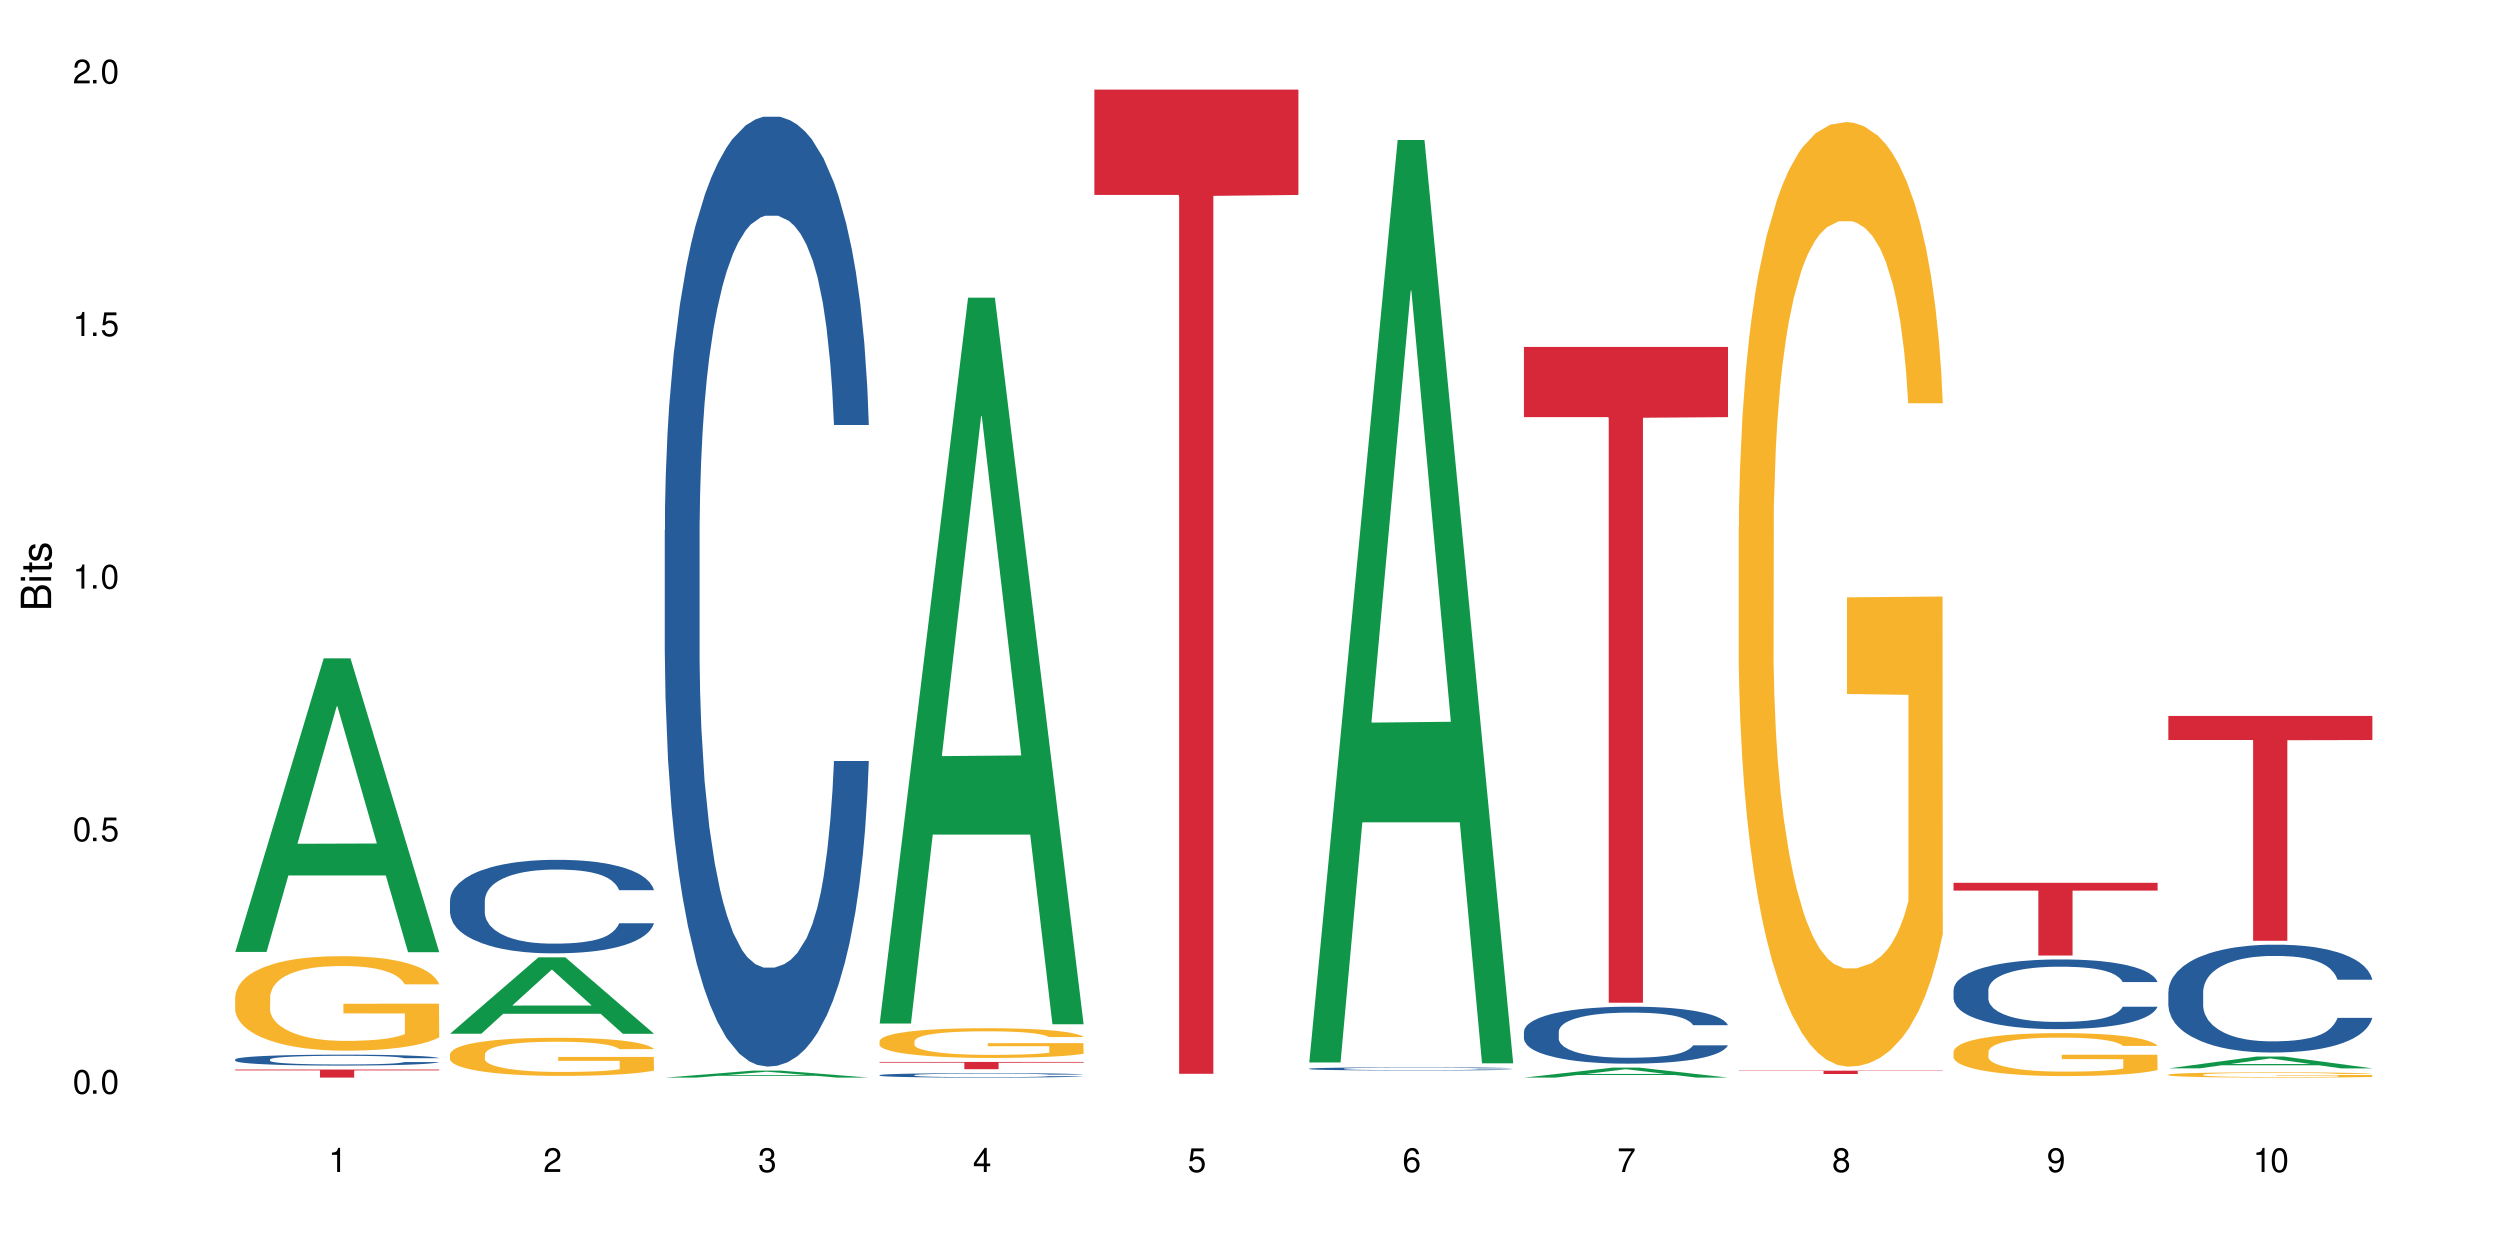 <?xml version="1.0" encoding="UTF-8"?>
<svg xmlns="http://www.w3.org/2000/svg" xmlns:xlink="http://www.w3.org/1999/xlink" width="720" height="360" viewBox="0 0 720 360">
<defs>
<g>
<g id="glyph-0-0">
</g>
<g id="glyph-0-1">
<path d="M 2.641 -6.938 C 2 -6.938 1.422 -6.656 1.078 -6.172 C 0.641 -5.562 0.406 -4.641 0.406 -3.359 C 0.406 -1.016 1.188 0.219 2.641 0.219 C 4.078 0.219 4.859 -1.016 4.859 -3.297 C 4.859 -4.641 4.656 -5.547 4.203 -6.172 C 3.844 -6.656 3.281 -6.938 2.641 -6.938 Z M 2.641 -6.188 C 3.547 -6.188 4 -5.25 4 -3.375 C 4 -1.406 3.562 -0.484 2.625 -0.484 C 1.734 -0.484 1.281 -1.438 1.281 -3.344 C 1.281 -5.25 1.734 -6.188 2.641 -6.188 Z M 2.641 -6.188 "/>
</g>
<g id="glyph-0-2">
<path d="M 1.828 -1 L 0.828 -1 L 0.828 0 L 1.828 0 Z M 1.828 -1 "/>
</g>
<g id="glyph-0-3">
<path d="M 4.562 -6.797 L 1.062 -6.797 L 0.547 -3.094 L 1.328 -3.094 C 1.719 -3.562 2.047 -3.734 2.578 -3.734 C 3.484 -3.734 4.062 -3.109 4.062 -2.094 C 4.062 -1.125 3.484 -0.531 2.578 -0.531 C 1.828 -0.531 1.375 -0.906 1.188 -1.672 L 0.328 -1.672 C 0.453 -1.109 0.547 -0.844 0.75 -0.594 C 1.125 -0.078 1.828 0.219 2.594 0.219 C 3.969 0.219 4.922 -0.781 4.922 -2.219 C 4.922 -3.562 4.031 -4.484 2.719 -4.484 C 2.25 -4.484 1.859 -4.359 1.469 -4.062 L 1.734 -5.969 L 4.562 -5.969 Z M 4.562 -6.797 "/>
</g>
<g id="glyph-0-4">
<path d="M 2.484 -4.938 L 2.484 0 L 3.328 0 L 3.328 -6.938 L 2.766 -6.938 C 2.469 -5.875 2.281 -5.734 0.984 -5.562 L 0.984 -4.938 Z M 2.484 -4.938 "/>
</g>
<g id="glyph-0-5">
<path d="M 4.859 -0.828 L 1.281 -0.828 C 1.359 -1.406 1.672 -1.781 2.5 -2.281 L 3.469 -2.828 C 4.406 -3.344 4.906 -4.062 4.906 -4.906 C 4.906 -5.484 4.672 -6.031 4.266 -6.406 C 3.859 -6.766 3.375 -6.938 2.719 -6.938 C 1.859 -6.938 1.219 -6.625 0.844 -6.031 C 0.609 -5.672 0.5 -5.234 0.484 -4.531 L 1.328 -4.531 C 1.359 -5.016 1.406 -5.281 1.531 -5.516 C 1.75 -5.938 2.188 -6.203 2.703 -6.203 C 3.469 -6.203 4.031 -5.641 4.031 -4.891 C 4.031 -4.344 3.719 -3.859 3.125 -3.516 L 2.234 -3 C 0.812 -2.172 0.406 -1.531 0.328 -0.016 L 4.859 -0.016 Z M 4.859 -0.828 "/>
</g>
<g id="glyph-0-6">
<path d="M 2.125 -3.188 L 2.578 -3.188 C 3.5 -3.188 3.984 -2.766 3.984 -1.922 C 3.984 -1.062 3.469 -0.531 2.594 -0.531 C 1.656 -0.531 1.203 -1 1.156 -2.016 L 0.312 -2.016 C 0.344 -1.453 0.438 -1.094 0.609 -0.781 C 0.953 -0.109 1.625 0.219 2.547 0.219 C 3.953 0.219 4.859 -0.625 4.859 -1.938 C 4.859 -2.828 4.516 -3.297 3.703 -3.594 C 4.344 -3.844 4.656 -4.328 4.656 -5.031 C 4.656 -6.219 3.875 -6.938 2.578 -6.938 C 1.203 -6.938 0.484 -6.172 0.453 -4.703 L 1.297 -4.703 C 1.312 -5.125 1.344 -5.359 1.453 -5.578 C 1.641 -5.969 2.062 -6.203 2.594 -6.203 C 3.344 -6.203 3.797 -5.75 3.797 -5 C 3.797 -4.516 3.609 -4.219 3.25 -4.047 C 3.016 -3.953 2.703 -3.922 2.125 -3.906 Z M 2.125 -3.188 "/>
</g>
<g id="glyph-0-7">
<path d="M 3.141 -1.672 L 3.141 0 L 3.984 0 L 3.984 -1.672 L 4.984 -1.672 L 4.984 -2.438 L 3.984 -2.438 L 3.984 -6.938 L 3.359 -6.938 L 0.266 -2.578 L 0.266 -1.672 Z M 3.141 -2.438 L 1 -2.438 L 3.141 -5.5 Z M 3.141 -2.438 "/>
</g>
<g id="glyph-0-8">
<path d="M 4.781 -5.125 C 4.609 -6.266 3.891 -6.938 2.844 -6.938 C 2.094 -6.938 1.422 -6.578 1.031 -5.953 C 0.594 -5.266 0.406 -4.422 0.406 -3.172 C 0.406 -2 0.578 -1.25 0.984 -0.641 C 1.359 -0.078 1.953 0.219 2.703 0.219 C 3.984 0.219 4.922 -0.75 4.922 -2.094 C 4.922 -3.375 4.062 -4.281 2.844 -4.281 C 2.172 -4.281 1.641 -4.031 1.281 -3.516 C 1.281 -5.234 1.828 -6.188 2.797 -6.188 C 3.391 -6.188 3.797 -5.797 3.938 -5.125 Z M 2.734 -3.531 C 3.547 -3.531 4.062 -2.953 4.062 -2.031 C 4.062 -1.156 3.484 -0.531 2.703 -0.531 C 1.922 -0.531 1.328 -1.188 1.328 -2.078 C 1.328 -2.938 1.906 -3.531 2.734 -3.531 Z M 2.734 -3.531 "/>
</g>
<g id="glyph-0-9">
<path d="M 4.984 -6.797 L 0.438 -6.797 L 0.438 -5.969 L 4.109 -5.969 C 2.5 -3.656 1.828 -2.234 1.328 0 L 2.219 0 C 2.594 -2.172 3.453 -4.047 4.984 -6.094 Z M 4.984 -6.797 "/>
</g>
<g id="glyph-0-10">
<path d="M 3.75 -3.656 C 4.469 -4.094 4.688 -4.438 4.688 -5.078 C 4.688 -6.172 3.844 -6.938 2.641 -6.938 C 1.438 -6.938 0.594 -6.172 0.594 -5.094 C 0.594 -4.438 0.812 -4.094 1.516 -3.656 C 0.734 -3.266 0.359 -2.703 0.359 -1.922 C 0.359 -0.656 1.281 0.219 2.641 0.219 C 3.984 0.219 4.922 -0.656 4.922 -1.922 C 4.922 -2.703 4.531 -3.266 3.75 -3.656 Z M 2.641 -6.188 C 3.359 -6.188 3.812 -5.75 3.812 -5.062 C 3.812 -4.406 3.344 -3.984 2.641 -3.984 C 1.922 -3.984 1.453 -4.406 1.453 -5.078 C 1.453 -5.75 1.922 -6.188 2.641 -6.188 Z M 2.641 -3.266 C 3.484 -3.266 4.062 -2.719 4.062 -1.906 C 4.062 -1.078 3.484 -0.531 2.625 -0.531 C 1.797 -0.531 1.219 -1.094 1.219 -1.906 C 1.219 -2.719 1.781 -3.266 2.641 -3.266 Z M 2.641 -3.266 "/>
</g>
<g id="glyph-0-11">
<path d="M 0.516 -1.578 C 0.672 -0.453 1.406 0.219 2.438 0.219 C 3.188 0.219 3.859 -0.141 4.266 -0.766 C 4.688 -1.453 4.891 -2.297 4.891 -3.547 C 4.891 -4.719 4.703 -5.453 4.312 -6.078 C 3.938 -6.641 3.344 -6.938 2.594 -6.938 C 1.297 -6.938 0.359 -5.969 0.359 -4.625 C 0.359 -3.344 1.234 -2.453 2.453 -2.453 C 3.094 -2.453 3.578 -2.672 4.016 -3.203 C 4 -1.484 3.469 -0.531 2.5 -0.531 C 1.906 -0.531 1.484 -0.906 1.359 -1.578 Z M 2.578 -6.203 C 3.375 -6.203 3.969 -5.531 3.969 -4.641 C 3.969 -3.797 3.391 -3.188 2.547 -3.188 C 1.734 -3.188 1.234 -3.766 1.234 -4.688 C 1.234 -5.562 1.797 -6.203 2.578 -6.203 Z M 2.578 -6.203 "/>
</g>
<g id="glyph-1-0">
</g>
<g id="glyph-1-1">
<path d="M 0 -0.953 L 0 -4.891 C 0 -5.719 -0.234 -6.344 -0.734 -6.797 C -1.188 -7.234 -1.812 -7.469 -2.5 -7.469 C -3.547 -7.469 -4.188 -7 -4.625 -5.875 C -4.984 -6.688 -5.625 -7.094 -6.531 -7.094 C -7.172 -7.094 -7.734 -6.859 -8.141 -6.391 C -8.562 -5.922 -8.75 -5.344 -8.75 -4.5 L -8.75 -0.953 Z M -4.984 -2.062 L -7.766 -2.062 L -7.766 -4.219 C -7.766 -4.844 -7.688 -5.203 -7.453 -5.5 C -7.219 -5.812 -6.859 -5.969 -6.375 -5.969 C -5.891 -5.969 -5.531 -5.812 -5.297 -5.5 C -5.062 -5.203 -4.984 -4.844 -4.984 -4.219 Z M -0.984 -2.062 L -4 -2.062 L -4 -4.781 C -4 -5.766 -3.438 -6.359 -2.484 -6.359 C -1.547 -6.359 -0.984 -5.766 -0.984 -4.781 Z M -0.984 -2.062 "/>
</g>
<g id="glyph-1-2">
<path d="M -6.281 -1.797 L -6.281 -0.797 L 0 -0.797 L 0 -1.797 Z M -8.75 -1.797 L -8.75 -0.797 L -7.484 -0.797 L -7.484 -1.797 Z M -8.75 -1.797 "/>
</g>
<g id="glyph-1-3">
<path d="M -6.281 -3.047 L -6.281 -2.016 L -8.016 -2.016 L -8.016 -1.016 L -6.281 -1.016 L -6.281 -0.172 L -5.469 -0.172 L -5.469 -1.016 L -0.719 -1.016 C -0.078 -1.016 0.281 -1.453 0.281 -2.234 C 0.281 -2.5 0.25 -2.719 0.188 -3.047 L -0.641 -3.047 C -0.609 -2.906 -0.594 -2.766 -0.594 -2.562 C -0.594 -2.141 -0.719 -2.016 -1.156 -2.016 L -5.469 -2.016 L -5.469 -3.047 Z M -6.281 -3.047 "/>
</g>
<g id="glyph-1-4">
<path d="M -4.531 -5.25 C -5.766 -5.25 -6.469 -4.422 -6.469 -2.969 C -6.469 -1.516 -5.719 -0.562 -4.547 -0.562 C -3.562 -0.562 -3.094 -1.062 -2.734 -2.562 L -2.516 -3.484 C -2.344 -4.188 -2.094 -4.469 -1.641 -4.469 C -1.047 -4.469 -0.641 -3.875 -0.641 -3 C -0.641 -2.453 -0.797 -2 -1.062 -1.75 C -1.25 -1.594 -1.422 -1.531 -1.875 -1.469 L -1.875 -0.406 C -0.422 -0.453 0.281 -1.266 0.281 -2.922 C 0.281 -4.5 -0.5 -5.516 -1.719 -5.516 C -2.656 -5.516 -3.172 -4.984 -3.469 -3.734 L -3.703 -2.766 C -3.891 -1.953 -4.156 -1.609 -4.594 -1.609 C -5.188 -1.609 -5.547 -2.125 -5.547 -2.938 C -5.547 -3.75 -5.203 -4.172 -4.531 -4.203 Z M -4.531 -5.25 "/>
</g>
</g>
</defs>
<rect x="-72" y="-36" width="864" height="432" fill="rgb(100%, 100%, 100%)" fill-opacity="1"/>
<path fill-rule="nonzero" fill="rgb(6.275%, 58.824%, 28.235%)" fill-opacity="1" d="M 67.73 274.152 L 67.793 274.074 L 93.223 189.605 L 100.945 189.605 L 126.5 274.23 L 117.52 274.23 L 111.117 252.141 L 83.051 252.141 L 76.773 274.152 L 67.73 274.152 L 85.75 243.004 L 108.543 242.926 L 97.176 203.434 L 97.051 203.352 L 96.926 203.59 L 85.688 242.926 L 85.75 243.004 Z M 67.73 274.152 "/>
<path fill-rule="nonzero" fill="rgb(14.51%, 36.078%, 60%)" fill-opacity="1" d="M 67.73 305.113 L 67.801 305.109 L 67.801 305.039 L 68.02 304.934 L 68.52 304.793 L 69.02 304.699 L 70.312 304.527 L 72.102 304.363 L 73.965 304.238 L 75.328 304.164 L 76.547 304.105 L 79.34 304 L 81.133 303.945 L 83.066 303.898 L 85.434 303.848 L 87.152 303.82 L 91.023 303.773 L 93.891 303.754 L 96.113 303.746 L 100.914 303.746 L 103.781 303.754 L 105.859 303.77 L 108.152 303.793 L 110.086 303.82 L 113.457 303.883 L 116.465 303.961 L 117.828 304.008 L 119.977 304.098 L 121.625 304.184 L 122.773 304.258 L 124.062 304.363 L 125.207 304.496 L 126.07 304.641 L 126.5 304.766 L 116.465 304.766 L 115.965 304.648 L 115.391 304.562 L 114.316 304.441 L 113.238 304.359 L 111.734 304.277 L 110.375 304.223 L 108.512 304.168 L 106.863 304.133 L 105.141 304.105 L 103.492 304.09 L 100.34 304.07 L 96.684 304.07 L 95.324 304.078 L 92.527 304.102 L 91.023 304.121 L 88.871 304.16 L 87.367 304.199 L 85.578 304.258 L 84.359 304.305 L 82.852 304.379 L 81.777 304.445 L 80.559 304.539 L 79.844 304.613 L 79.199 304.691 L 78.625 304.789 L 78.195 304.887 L 77.906 304.996 L 77.766 305.098 L 77.766 305.543 L 77.906 305.648 L 78.266 305.77 L 79.199 305.945 L 80.559 306.098 L 82.137 306.219 L 83.641 306.305 L 84.5 306.344 L 85.648 306.391 L 87.441 306.445 L 90.02 306.504 L 91.523 306.527 L 93.816 306.551 L 96.184 306.562 L 99.336 306.562 L 102.133 306.551 L 103.996 306.535 L 105.93 306.512 L 108.582 306.465 L 110.23 306.418 L 111.664 306.363 L 112.738 306.309 L 113.457 306.262 L 114.531 306.176 L 115.391 306.074 L 116.035 305.977 L 116.465 305.879 L 126.5 305.879 L 126.07 305.992 L 125.422 306.105 L 124.777 306.188 L 123.777 306.289 L 122.629 306.379 L 120.98 306.48 L 119.617 306.543 L 117.828 306.617 L 116.18 306.672 L 114.387 306.719 L 111.734 306.777 L 110.016 306.805 L 108.152 306.832 L 105.93 306.855 L 103.137 306.875 L 100.125 306.887 L 97.328 306.891 L 94.32 306.883 L 92.098 306.871 L 89.16 306.848 L 85.504 306.797 L 82.852 306.742 L 80.773 306.688 L 78.984 306.629 L 76.977 306.551 L 74.395 306.426 L 72.82 306.328 L 71.746 306.246 L 70.527 306.133 L 69.664 306.031 L 68.664 305.871 L 67.945 305.668 L 67.73 305.508 Z M 67.73 305.113 "/>
<path fill-rule="nonzero" fill="rgb(96.863%, 70.196%, 16.863%)" fill-opacity="1" d="M 67.73 287.035 L 67.801 287.012 L 67.801 286.516 L 68.09 285.395 L 68.805 283.852 L 69.738 282.586 L 70.742 281.59 L 71.387 281.07 L 72.461 280.324 L 73.395 279.777 L 75.758 278.656 L 78.77 277.613 L 80.418 277.164 L 82.281 276.742 L 84.93 276.27 L 86.148 276.094 L 89.875 275.699 L 94.105 275.449 L 98.762 275.375 L 100.914 275.398 L 103.852 275.5 L 107.863 275.773 L 110.16 276.02 L 111.949 276.27 L 113.812 276.594 L 116.105 277.09 L 118.258 277.688 L 119.977 278.285 L 121.695 279.031 L 123.129 279.824 L 124.348 280.695 L 125.422 281.738 L 126.07 282.609 L 126.5 283.48 L 116.535 283.48 L 115.965 282.609 L 115.32 281.938 L 114.242 281.117 L 113.168 280.523 L 112.094 280.051 L 110.086 279.402 L 108.367 279.004 L 106.215 278.656 L 104.137 278.434 L 101.773 278.285 L 100.34 278.234 L 96.543 278.234 L 93.102 278.406 L 91.094 278.605 L 89.66 278.805 L 87.656 279.18 L 86.438 279.477 L 85.719 279.676 L 83.57 280.445 L 82.137 281.145 L 81.348 281.617 L 80.344 282.363 L 79.629 283.031 L 78.84 284.027 L 78.41 284.773 L 77.836 286.465 L 77.766 290.941 L 77.98 291.883 L 78.41 292.902 L 78.984 293.801 L 79.844 294.742 L 80.703 295.465 L 82.207 296.434 L 83.496 297.082 L 84.5 297.504 L 86.438 298.176 L 87.227 298.398 L 89.09 298.848 L 91.023 299.195 L 93.387 299.492 L 95.18 299.641 L 98.047 299.766 L 101.703 299.766 L 106 299.617 L 108.727 299.418 L 110.59 299.219 L 111.809 299.047 L 113.312 298.773 L 114.387 298.523 L 115.391 298.25 L 116.609 297.828 L 116.609 291.883 L 98.906 291.859 L 98.906 289.074 L 126.426 289.051 L 126.5 298.773 L 124.992 299.445 L 123.129 300.09 L 121.34 300.586 L 119.477 301.012 L 116.824 301.484 L 114.672 301.781 L 111.375 302.129 L 108.367 302.352 L 105.215 302.5 L 102.418 302.578 L 99.121 302.602 L 96.184 302.551 L 93.031 302.402 L 90.52 302.203 L 88.227 301.953 L 85.934 301.633 L 83.066 301.109 L 81.203 300.688 L 79.27 300.164 L 77.336 299.543 L 75.613 298.871 L 74.469 298.348 L 73.32 297.754 L 72.102 297.008 L 70.957 296.16 L 70.098 295.391 L 69.309 294.52 L 68.734 293.699 L 68.16 292.582 L 67.875 291.688 L 67.73 290.914 Z M 67.73 287.035 "/>
<path fill-rule="nonzero" fill="rgb(83.922%, 15.686%, 22.353%)" fill-opacity="1" d="M 67.73 308.031 L 126.5 308.031 L 126.5 308.281 L 102.008 308.285 L 102.008 310.355 L 92.152 310.355 L 92.152 308.285 L 92.008 308.281 L 67.73 308.281 Z M 67.73 308.031 "/>
<path fill-rule="nonzero" fill="rgb(6.275%, 58.824%, 28.235%)" fill-opacity="1" d="M 129.594 297.711 L 129.656 297.691 L 155.082 275.711 L 162.805 275.711 L 188.359 297.73 L 179.383 297.73 L 172.977 291.984 L 144.91 291.984 L 138.633 297.711 L 129.594 297.711 L 147.613 289.605 L 170.402 289.586 L 159.039 279.309 L 158.914 279.289 L 158.789 279.352 L 147.547 289.586 L 147.613 289.605 Z M 129.594 297.711 "/>
<path fill-rule="nonzero" fill="rgb(14.51%, 36.078%, 60%)" fill-opacity="1" d="M 129.594 259.359 L 129.664 259.336 L 129.664 258.746 L 129.879 257.812 L 130.379 256.629 L 130.883 255.816 L 132.172 254.367 L 133.965 252.965 L 135.828 251.879 L 137.188 251.242 L 138.406 250.75 L 141.203 249.836 L 142.992 249.371 L 144.93 248.953 L 147.293 248.535 L 149.016 248.289 L 152.883 247.895 L 155.75 247.723 L 157.973 247.648 L 162.773 247.648 L 165.641 247.746 L 167.719 247.867 L 170.012 248.066 L 171.949 248.289 L 175.316 248.828 L 178.324 249.52 L 179.688 249.91 L 181.836 250.676 L 183.484 251.414 L 184.633 252.051 L 185.922 252.965 L 187.07 254.07 L 187.93 255.324 L 188.359 256.383 L 178.324 256.383 L 177.824 255.398 L 177.25 254.637 L 176.176 253.629 L 175.102 252.914 L 173.598 252.199 L 172.234 251.734 L 170.371 251.266 L 168.723 250.969 L 167.004 250.75 L 165.355 250.602 L 162.199 250.453 L 158.547 250.453 L 157.184 250.504 L 154.391 250.699 L 152.883 250.871 L 150.734 251.215 L 149.23 251.535 L 147.438 252.027 L 146.219 252.445 L 144.715 253.086 L 143.641 253.652 L 142.422 254.465 L 141.703 255.078 L 141.059 255.77 L 140.484 256.582 L 140.055 257.441 L 139.77 258.352 L 139.625 259.238 L 139.625 263.051 L 139.77 263.938 L 140.129 264.973 L 141.059 266.473 L 142.422 267.777 L 143.996 268.812 L 145.504 269.547 L 146.363 269.895 L 147.508 270.285 L 149.301 270.777 L 151.879 271.27 L 153.387 271.469 L 155.68 271.664 L 158.043 271.762 L 161.199 271.762 L 163.992 271.664 L 165.855 271.543 L 167.789 271.344 L 170.441 270.926 L 172.09 270.531 L 173.523 270.066 L 174.598 269.598 L 175.316 269.203 L 176.391 268.441 L 177.25 267.605 L 177.895 266.742 L 178.324 265.906 L 188.359 265.906 L 187.93 266.891 L 187.285 267.852 L 186.641 268.566 L 185.637 269.426 L 184.488 270.188 L 182.84 271.051 L 181.48 271.617 L 179.688 272.23 L 178.039 272.699 L 176.246 273.117 L 173.598 273.609 L 171.875 273.855 L 170.012 274.078 L 167.789 274.273 L 164.996 274.445 L 161.984 274.543 L 159.191 274.57 L 156.18 274.52 L 153.957 274.422 L 151.02 274.199 L 147.367 273.758 L 144.715 273.289 L 142.637 272.82 L 140.844 272.328 L 138.836 271.664 L 136.258 270.582 L 134.68 269.746 L 133.605 269.059 L 132.387 268.098 L 131.527 267.234 L 130.523 265.859 L 129.809 264.109 L 129.594 262.758 Z M 129.594 259.359 "/>
<path fill-rule="nonzero" fill="rgb(96.863%, 70.196%, 16.863%)" fill-opacity="1" d="M 129.594 303.582 L 129.664 303.57 L 129.664 303.371 L 129.949 302.918 L 130.668 302.297 L 131.598 301.785 L 132.602 301.383 L 133.246 301.172 L 134.32 300.871 L 135.254 300.648 L 137.617 300.199 L 140.629 299.777 L 142.277 299.598 L 144.141 299.426 L 146.793 299.234 L 148.012 299.164 L 151.738 299.004 L 155.965 298.902 L 160.625 298.875 L 162.773 298.883 L 165.711 298.922 L 169.727 299.035 L 172.02 299.133 L 173.812 299.234 L 175.676 299.367 L 177.969 299.566 L 180.117 299.809 L 181.836 300.047 L 183.559 300.348 L 184.992 300.672 L 186.211 301.02 L 187.285 301.441 L 187.93 301.793 L 188.359 302.145 L 178.398 302.145 L 177.824 301.793 L 177.18 301.523 L 176.105 301.191 L 175.031 300.949 L 173.953 300.762 L 171.949 300.5 L 170.227 300.34 L 168.078 300.199 L 166 300.109 L 163.633 300.047 L 162.199 300.027 L 158.402 300.027 L 154.961 300.098 L 152.957 300.18 L 151.523 300.258 L 149.516 300.41 L 148.297 300.531 L 147.582 300.609 L 145.43 300.922 L 143.996 301.203 L 143.207 301.395 L 142.207 301.695 L 141.488 301.965 L 140.699 302.367 L 140.27 302.668 L 139.695 303.352 L 139.625 305.156 L 139.84 305.539 L 140.27 305.949 L 140.844 306.309 L 141.703 306.691 L 142.562 306.984 L 144.07 307.375 L 145.359 307.637 L 146.363 307.805 L 148.297 308.078 L 149.086 308.168 L 150.949 308.348 L 152.883 308.488 L 155.25 308.609 L 157.039 308.668 L 159.906 308.719 L 163.562 308.719 L 167.863 308.66 L 170.586 308.578 L 172.449 308.5 L 173.668 308.43 L 175.172 308.316 L 176.246 308.219 L 177.25 308.105 L 178.469 307.938 L 178.469 305.539 L 160.766 305.527 L 160.766 304.402 L 188.289 304.395 L 188.359 308.316 L 186.855 308.59 L 184.992 308.852 L 183.199 309.051 L 181.336 309.223 L 178.684 309.41 L 176.535 309.531 L 173.238 309.672 L 170.227 309.762 L 167.074 309.824 L 164.277 309.852 L 160.984 309.863 L 158.043 309.844 L 154.891 309.781 L 152.383 309.703 L 150.09 309.602 L 147.797 309.473 L 144.93 309.262 L 143.066 309.09 L 141.129 308.879 L 139.195 308.629 L 137.477 308.359 L 136.328 308.148 L 135.184 307.906 L 133.965 307.605 L 132.816 307.266 L 131.957 306.953 L 131.168 306.602 L 130.594 306.27 L 130.023 305.82 L 129.734 305.457 L 129.594 305.145 Z M 129.594 303.582 "/>
<path fill-rule="nonzero" fill="rgb(6.275%, 58.824%, 28.235%)" fill-opacity="1" d="M 191.453 310.352 L 191.516 310.352 L 216.945 308.328 L 224.668 308.328 L 250.219 310.355 L 241.242 310.355 L 234.84 309.824 L 206.773 309.824 L 200.492 310.352 L 191.453 310.352 L 209.473 309.605 L 232.266 309.605 L 220.898 308.656 L 220.773 308.656 L 220.648 308.66 L 209.41 309.605 L 209.473 309.605 Z M 191.453 310.352 "/>
<path fill-rule="nonzero" fill="rgb(14.51%, 36.078%, 60%)" fill-opacity="1" d="M 191.453 152.645 L 191.523 152.395 L 191.523 146.395 L 191.738 136.891 L 192.242 124.891 L 192.742 116.637 L 194.031 101.883 L 195.824 87.629 L 197.688 76.629 L 199.051 70.125 L 200.27 65.125 L 203.062 55.871 L 204.855 51.121 L 206.789 46.871 L 209.156 42.621 L 210.875 40.117 L 214.746 36.117 L 217.613 34.367 L 219.832 33.617 L 224.637 33.617 L 227.5 34.617 L 229.582 35.867 L 231.875 37.867 L 233.809 40.117 L 237.176 45.621 L 240.188 52.621 L 241.547 56.621 L 243.699 64.375 L 245.348 71.875 L 246.492 78.379 L 247.785 87.629 L 248.93 98.883 L 249.789 111.637 L 250.219 122.391 L 240.188 122.391 L 239.684 112.387 L 239.113 104.633 L 238.035 94.383 L 236.961 87.129 L 235.457 79.879 L 234.094 75.129 L 232.23 70.375 L 230.582 67.375 L 228.863 65.125 L 227.215 63.625 L 224.062 62.125 L 220.406 62.125 L 219.043 62.625 L 216.25 64.625 L 214.746 66.375 L 212.594 69.875 L 211.09 73.125 L 209.297 78.129 L 208.078 82.379 L 206.574 88.879 L 205.5 94.633 L 204.281 102.883 L 203.566 109.137 L 202.918 116.137 L 202.348 124.391 L 201.918 133.141 L 201.629 142.395 L 201.484 151.395 L 201.484 190.156 L 201.629 199.156 L 201.988 209.66 L 202.918 224.914 L 204.281 238.168 L 205.859 248.668 L 207.363 256.172 L 208.223 259.672 L 209.371 263.672 L 211.16 268.676 L 213.742 273.676 L 215.246 275.676 L 217.539 277.676 L 219.906 278.676 L 223.059 278.676 L 225.852 277.676 L 227.715 276.426 L 229.652 274.426 L 232.305 270.176 L 233.953 266.172 L 235.387 261.422 L 236.461 256.672 L 237.176 252.672 L 238.254 244.918 L 239.113 236.418 L 239.758 227.664 L 240.188 219.164 L 250.219 219.164 L 249.789 229.164 L 249.145 238.918 L 248.5 246.168 L 247.496 254.922 L 246.352 262.672 L 244.703 271.426 L 243.34 277.176 L 241.547 283.43 L 239.898 288.18 L 238.109 292.43 L 235.457 297.43 L 233.738 299.934 L 231.875 302.184 L 229.652 304.184 L 226.855 305.934 L 223.848 306.934 L 221.051 307.184 L 218.043 306.684 L 215.82 305.684 L 212.883 303.434 L 209.227 298.934 L 206.574 294.18 L 204.496 289.43 L 202.703 284.43 L 200.699 277.676 L 198.117 266.676 L 196.543 258.172 L 195.465 251.172 L 194.246 241.418 L 193.387 232.664 L 192.383 218.664 L 191.668 200.906 L 191.453 187.156 Z M 191.453 152.645 "/>
<path fill-rule="nonzero" fill="rgb(6.275%, 58.824%, 28.235%)" fill-opacity="1" d="M 253.312 294.781 L 253.375 294.586 L 278.805 85.727 L 286.527 85.727 L 312.082 294.98 L 303.102 294.98 L 296.699 240.359 L 268.633 240.359 L 262.355 294.781 L 253.312 294.781 L 271.332 217.762 L 294.125 217.566 L 282.762 119.914 L 282.633 119.719 L 282.508 120.309 L 271.27 217.566 L 271.332 217.762 Z M 253.312 294.781 "/>
<path fill-rule="nonzero" fill="rgb(14.51%, 36.078%, 60%)" fill-opacity="1" d="M 253.312 309.629 L 253.387 309.625 L 253.387 309.598 L 253.602 309.555 L 254.102 309.496 L 254.605 309.457 L 255.895 309.391 L 257.684 309.324 L 259.547 309.27 L 260.91 309.238 L 262.129 309.215 L 264.922 309.172 L 266.715 309.152 L 268.652 309.133 L 271.016 309.109 L 272.734 309.098 L 276.605 309.082 L 279.473 309.07 L 286.496 309.07 L 289.363 309.074 L 291.441 309.078 L 293.734 309.09 L 295.668 309.098 L 299.039 309.125 L 302.047 309.156 L 303.41 309.176 L 305.559 309.215 L 307.207 309.25 L 308.355 309.277 L 309.645 309.324 L 310.793 309.375 L 311.652 309.434 L 312.082 309.484 L 302.047 309.484 L 301.547 309.438 L 300.973 309.402 L 299.898 309.355 L 298.824 309.32 L 297.316 309.285 L 295.957 309.262 L 294.094 309.242 L 292.445 309.227 L 290.723 309.215 L 289.074 309.211 L 285.922 309.203 L 280.906 309.203 L 278.109 309.215 L 276.605 309.223 L 274.457 309.238 L 272.949 309.254 L 271.16 309.277 L 269.941 309.297 L 268.434 309.328 L 267.359 309.355 L 266.141 309.395 L 265.426 309.422 L 264.781 309.457 L 264.207 309.496 L 263.777 309.535 L 263.492 309.578 L 263.348 309.621 L 263.348 309.805 L 263.492 309.848 L 263.848 309.895 L 264.781 309.969 L 266.141 310.031 L 267.719 310.078 L 269.223 310.113 L 270.082 310.129 L 271.23 310.148 L 273.023 310.172 L 275.602 310.195 L 277.105 310.207 L 279.402 310.215 L 281.766 310.219 L 284.918 310.219 L 287.715 310.215 L 289.578 310.211 L 291.512 310.199 L 294.164 310.18 L 295.812 310.16 L 297.246 310.137 L 298.32 310.117 L 299.039 310.098 L 300.113 310.062 L 300.973 310.02 L 301.617 309.98 L 302.047 309.941 L 312.082 309.941 L 311.652 309.988 L 311.008 310.031 L 310.363 310.066 L 309.359 310.109 L 308.211 310.145 L 306.562 310.188 L 305.203 310.211 L 303.41 310.242 L 301.762 310.266 L 299.969 310.285 L 297.316 310.309 L 295.598 310.32 L 293.734 310.328 L 291.512 310.34 L 288.719 310.348 L 285.707 310.352 L 282.914 310.355 L 279.902 310.352 L 277.68 310.348 L 274.742 310.336 L 271.086 310.316 L 268.434 310.293 L 266.355 310.27 L 264.566 310.246 L 262.559 310.215 L 259.98 310.164 L 258.402 310.125 L 257.328 310.09 L 256.109 310.043 L 255.25 310.004 L 254.246 309.938 L 253.527 309.855 L 253.312 309.789 Z M 253.312 309.629 "/>
<path fill-rule="nonzero" fill="rgb(96.863%, 70.196%, 16.863%)" fill-opacity="1" d="M 253.312 299.793 L 253.387 299.785 L 253.387 299.625 L 253.672 299.273 L 254.387 298.789 L 255.32 298.391 L 256.324 298.078 L 256.969 297.914 L 258.043 297.68 L 258.977 297.508 L 261.34 297.152 L 264.352 296.824 L 266 296.684 L 267.863 296.551 L 270.516 296.402 L 271.73 296.348 L 275.461 296.223 L 279.688 296.145 L 284.348 296.121 L 286.496 296.129 L 289.434 296.16 L 293.449 296.246 L 295.742 296.324 L 297.531 296.402 L 299.395 296.504 L 301.691 296.66 L 303.84 296.848 L 305.559 297.035 L 307.281 297.273 L 308.715 297.523 L 309.93 297.797 L 311.008 298.125 L 311.652 298.398 L 312.082 298.672 L 302.121 298.672 L 301.547 298.398 L 300.902 298.188 L 299.824 297.93 L 298.75 297.742 L 297.676 297.594 L 295.668 297.391 L 293.949 297.266 L 291.801 297.152 L 289.723 297.082 L 287.355 297.035 L 285.922 297.02 L 282.125 297.02 L 278.684 297.074 L 276.676 297.137 L 275.242 297.203 L 273.238 297.32 L 272.02 297.414 L 271.301 297.477 L 269.152 297.719 L 267.719 297.938 L 266.93 298.086 L 265.926 298.32 L 265.211 298.531 L 264.422 298.844 L 263.992 299.078 L 263.418 299.609 L 263.348 301.02 L 263.562 301.316 L 263.992 301.637 L 264.566 301.918 L 265.426 302.215 L 266.285 302.445 L 267.789 302.75 L 269.082 302.953 L 270.082 303.086 L 272.02 303.297 L 272.809 303.367 L 274.672 303.508 L 276.605 303.617 L 278.973 303.711 L 280.762 303.758 L 283.629 303.797 L 287.285 303.797 L 291.586 303.75 L 294.309 303.688 L 296.172 303.625 L 297.391 303.57 L 298.895 303.484 L 299.969 303.406 L 300.973 303.32 L 302.191 303.188 L 302.191 301.316 L 284.488 301.309 L 284.488 300.434 L 312.008 300.426 L 312.082 303.484 L 310.578 303.695 L 308.715 303.898 L 306.922 304.055 L 305.059 304.188 L 302.406 304.336 L 300.258 304.43 L 296.961 304.539 L 293.949 304.609 L 290.797 304.656 L 288 304.68 L 284.703 304.688 L 281.766 304.672 L 278.613 304.625 L 276.105 304.562 L 273.812 304.484 L 271.516 304.383 L 268.652 304.219 L 266.789 304.086 L 264.852 303.922 L 262.918 303.727 L 261.195 303.516 L 260.051 303.352 L 258.902 303.164 L 257.684 302.93 L 256.539 302.664 L 255.68 302.422 L 254.891 302.145 L 254.316 301.887 L 253.742 301.535 L 253.457 301.254 L 253.312 301.012 Z M 253.312 299.793 "/>
<path fill-rule="nonzero" fill="rgb(83.922%, 15.686%, 22.353%)" fill-opacity="1" d="M 253.312 305.832 L 312.082 305.832 L 312.082 306.055 L 287.59 306.059 L 287.59 307.926 L 277.734 307.926 L 277.734 306.059 L 277.594 306.055 L 253.312 306.055 Z M 253.312 305.832 "/>
<path fill-rule="nonzero" fill="rgb(83.922%, 15.686%, 22.353%)" fill-opacity="1" d="M 315.176 25.805 L 373.941 25.805 L 373.941 56.145 L 349.449 56.41 L 349.449 309.258 L 339.594 309.258 L 339.594 56.676 L 339.453 56.145 L 315.176 56.145 Z M 315.176 25.805 "/>
<path fill-rule="nonzero" fill="rgb(6.275%, 58.824%, 28.235%)" fill-opacity="1" d="M 377.035 305.996 L 377.098 305.746 L 402.527 40.312 L 410.25 40.312 L 435.805 306.246 L 426.824 306.246 L 420.422 236.828 L 392.355 236.828 L 386.078 305.996 L 377.035 305.996 L 395.055 208.113 L 417.848 207.863 L 406.48 83.762 L 406.355 83.512 L 406.23 84.262 L 394.992 207.863 L 395.055 208.113 Z M 377.035 305.996 "/>
<path fill-rule="nonzero" fill="rgb(14.51%, 36.078%, 60%)" fill-opacity="1" d="M 377.035 307.785 L 377.105 307.785 L 377.105 307.762 L 377.32 307.73 L 377.824 307.691 L 378.324 307.664 L 379.617 307.613 L 381.406 307.566 L 383.27 307.531 L 384.633 307.508 L 385.852 307.492 L 388.645 307.461 L 390.438 307.445 L 392.371 307.43 L 394.738 307.418 L 396.457 307.41 L 400.328 307.395 L 403.195 307.391 L 405.414 307.387 L 410.219 307.387 L 413.086 307.391 L 415.164 307.395 L 417.457 307.402 L 419.391 307.41 L 422.758 307.426 L 425.77 307.449 L 427.133 307.465 L 429.281 307.488 L 430.93 307.516 L 432.078 307.535 L 433.367 307.566 L 434.512 307.605 L 435.375 307.648 L 435.805 307.684 L 425.77 307.684 L 425.27 307.648 L 424.695 307.625 L 423.621 307.59 L 422.543 307.566 L 421.039 307.543 L 419.68 307.527 L 417.816 307.512 L 416.168 307.5 L 414.445 307.492 L 412.797 307.488 L 409.645 307.484 L 404.629 307.484 L 401.832 307.492 L 400.328 307.496 L 398.176 307.508 L 396.672 307.52 L 394.879 307.535 L 393.664 307.551 L 392.156 307.57 L 391.082 307.59 L 389.863 307.617 L 389.148 307.641 L 388.504 307.664 L 387.93 307.691 L 387.5 307.719 L 387.211 307.75 L 387.07 307.781 L 387.07 307.91 L 387.211 307.938 L 387.57 307.973 L 388.504 308.023 L 389.863 308.07 L 391.441 308.105 L 392.945 308.129 L 393.805 308.141 L 394.953 308.152 L 396.742 308.172 L 399.324 308.188 L 400.828 308.195 L 403.121 308.199 L 405.488 308.203 L 408.641 308.203 L 411.438 308.199 L 413.301 308.195 L 415.234 308.191 L 417.887 308.176 L 419.535 308.164 L 420.969 308.148 L 422.043 308.129 L 422.758 308.117 L 423.836 308.09 L 424.695 308.062 L 425.34 308.035 L 425.77 308.004 L 435.805 308.004 L 435.375 308.039 L 434.727 308.07 L 434.082 308.098 L 433.078 308.125 L 431.934 308.152 L 430.285 308.18 L 428.922 308.199 L 427.133 308.219 L 425.484 308.234 L 423.691 308.25 L 421.039 308.266 L 419.32 308.273 L 417.457 308.281 L 415.234 308.289 L 412.438 308.297 L 409.43 308.297 L 406.633 308.301 L 403.625 308.297 L 401.402 308.293 L 398.465 308.285 L 394.809 308.273 L 392.156 308.254 L 390.078 308.238 L 388.289 308.223 L 386.281 308.199 L 383.699 308.164 L 382.125 308.137 L 381.047 308.113 L 379.832 308.078 L 378.969 308.051 L 377.969 308.004 L 377.25 307.945 L 377.035 307.898 Z M 377.035 307.785 "/>
<path fill-rule="nonzero" fill="rgb(6.275%, 58.824%, 28.235%)" fill-opacity="1" d="M 438.895 310.352 L 438.957 310.348 L 464.387 307.477 L 472.109 307.477 L 497.664 310.355 L 488.688 310.355 L 482.281 309.602 L 454.215 309.602 L 447.938 310.352 L 438.895 310.352 L 456.914 309.293 L 479.707 309.289 L 468.344 307.945 L 468.219 307.945 L 468.09 307.953 L 456.852 309.289 L 456.914 309.293 Z M 438.895 310.352 "/>
<path fill-rule="nonzero" fill="rgb(14.51%, 36.078%, 60%)" fill-opacity="1" d="M 438.895 297.07 L 438.969 297.055 L 438.969 296.695 L 439.184 296.125 L 439.684 295.406 L 440.188 294.914 L 441.477 294.027 L 443.27 293.176 L 445.133 292.516 L 446.492 292.125 L 447.711 291.824 L 450.508 291.27 L 452.297 290.984 L 454.234 290.73 L 456.598 290.477 L 458.316 290.328 L 462.188 290.086 L 465.055 289.98 L 467.277 289.938 L 472.078 289.938 L 474.945 289.996 L 477.023 290.07 L 479.316 290.191 L 481.254 290.328 L 484.621 290.656 L 487.629 291.074 L 488.992 291.316 L 491.141 291.781 L 492.789 292.23 L 493.938 292.621 L 495.227 293.176 L 496.375 293.848 L 497.234 294.613 L 497.664 295.258 L 487.629 295.258 L 487.129 294.656 L 486.555 294.191 L 485.48 293.578 L 484.406 293.145 L 482.898 292.711 L 481.539 292.426 L 479.676 292.141 L 478.027 291.961 L 476.309 291.824 L 474.66 291.734 L 471.504 291.645 L 467.852 291.645 L 466.488 291.676 L 463.691 291.797 L 462.188 291.898 L 460.039 292.109 L 458.535 292.305 L 456.742 292.605 L 455.523 292.859 L 454.02 293.25 L 452.941 293.594 L 451.727 294.09 L 451.008 294.465 L 450.363 294.883 L 449.789 295.379 L 449.359 295.902 L 449.074 296.457 L 448.93 296.996 L 448.93 299.32 L 449.074 299.859 L 449.43 300.488 L 450.363 301.402 L 451.727 302.195 L 453.301 302.828 L 454.805 303.277 L 455.668 303.484 L 456.812 303.727 L 458.605 304.027 L 461.184 304.324 L 462.691 304.445 L 464.984 304.566 L 467.348 304.625 L 470.5 304.625 L 473.297 304.566 L 475.16 304.492 L 477.094 304.371 L 479.746 304.117 L 481.395 303.875 L 482.828 303.59 L 483.902 303.305 L 484.621 303.066 L 485.695 302.602 L 486.555 302.094 L 487.199 301.566 L 487.629 301.059 L 497.664 301.059 L 497.234 301.656 L 496.59 302.242 L 495.945 302.676 L 494.941 303.203 L 493.793 303.664 L 492.145 304.191 L 490.785 304.535 L 488.992 304.91 L 487.344 305.195 L 485.551 305.449 L 482.898 305.75 L 481.18 305.898 L 479.316 306.035 L 477.094 306.152 L 474.301 306.258 L 471.289 306.32 L 468.496 306.332 L 465.484 306.305 L 463.262 306.242 L 460.324 306.109 L 456.668 305.84 L 454.02 305.555 L 451.941 305.27 L 450.148 304.969 L 448.141 304.566 L 445.562 303.906 L 443.984 303.395 L 442.91 302.977 L 441.691 302.391 L 440.832 301.867 L 439.828 301.027 L 439.109 299.965 L 438.895 299.141 Z M 438.895 297.07 "/>
<path fill-rule="nonzero" fill="rgb(83.922%, 15.686%, 22.353%)" fill-opacity="1" d="M 438.895 99.918 L 497.664 99.918 L 497.664 120.137 L 473.172 120.312 L 473.172 288.793 L 463.316 288.793 L 463.316 120.492 L 463.176 120.137 L 438.895 120.137 Z M 438.895 99.918 "/>
<path fill-rule="nonzero" fill="rgb(96.863%, 70.196%, 16.863%)" fill-opacity="1" d="M 500.758 151.668 L 500.828 151.418 L 500.828 146.449 L 501.117 135.27 L 501.832 119.863 L 502.766 107.195 L 503.766 97.254 L 504.414 92.039 L 505.488 84.582 L 506.418 79.117 L 508.785 67.938 L 511.793 57.504 L 513.441 53.031 L 515.305 48.805 L 517.957 44.086 L 519.176 42.348 L 522.902 38.371 L 527.133 35.887 L 531.789 35.141 L 533.938 35.391 L 536.879 36.383 L 540.891 39.117 L 543.184 41.602 L 544.977 44.086 L 546.84 47.316 L 549.133 52.285 L 551.281 58.246 L 553.004 64.211 L 554.723 71.664 L 556.156 79.613 L 557.375 88.312 L 558.449 98.746 L 559.094 107.441 L 559.523 116.137 L 549.562 116.137 L 548.988 107.441 L 548.344 100.734 L 547.27 92.535 L 546.195 86.57 L 545.121 81.852 L 543.113 75.391 L 541.395 71.414 L 539.242 67.938 L 537.164 65.703 L 534.801 64.211 L 533.367 63.715 L 529.566 63.715 L 526.129 65.453 L 524.121 67.441 L 522.688 69.43 L 520.68 73.156 L 519.461 76.137 L 518.746 78.125 L 516.598 85.828 L 515.164 92.781 L 514.375 97.504 L 513.371 104.957 L 512.652 111.664 L 511.867 121.605 L 511.438 129.059 L 510.863 145.953 L 510.789 190.676 L 511.004 200.117 L 511.438 210.305 L 512.008 219.246 L 512.867 228.688 L 513.73 235.895 L 515.234 245.582 L 516.523 252.043 L 517.527 256.266 L 519.461 262.977 L 520.25 265.211 L 522.113 269.684 L 524.051 273.164 L 526.414 276.145 L 528.207 277.637 L 531.074 278.879 L 534.727 278.879 L 539.027 277.387 L 541.75 275.398 L 543.613 273.41 L 544.832 271.672 L 546.34 268.938 L 547.414 266.453 L 548.418 263.723 L 549.633 259.496 L 549.633 200.117 L 531.934 199.867 L 531.934 172.039 L 559.453 171.793 L 559.523 268.938 L 558.02 275.648 L 556.156 282.105 L 554.363 287.078 L 552.5 291.301 L 549.852 296.02 L 547.699 299.004 L 544.402 302.48 L 541.395 304.715 L 538.238 306.207 L 535.445 306.953 L 532.148 307.203 L 529.211 306.703 L 526.055 305.215 L 523.547 303.227 L 521.254 300.742 L 518.961 297.512 L 516.094 292.293 L 514.23 288.07 L 512.297 282.852 L 510.359 276.641 L 508.641 269.934 L 507.492 264.715 L 506.348 258.754 L 505.129 251.297 L 503.98 242.852 L 503.121 235.148 L 502.332 226.453 L 501.762 218.254 L 501.188 207.074 L 500.902 198.129 L 500.758 190.426 Z M 500.758 151.668 "/>
<path fill-rule="nonzero" fill="rgb(83.922%, 15.686%, 22.353%)" fill-opacity="1" d="M 500.758 308.344 L 559.523 308.344 L 559.523 308.445 L 535.031 308.449 L 535.031 309.305 L 525.18 309.305 L 525.18 308.449 L 525.035 308.445 L 500.758 308.445 Z M 500.758 308.344 "/>
<path fill-rule="nonzero" fill="rgb(14.51%, 36.078%, 60%)" fill-opacity="1" d="M 562.617 285.062 L 562.691 285.043 L 562.691 284.602 L 562.906 283.906 L 563.406 283.023 L 563.906 282.418 L 565.199 281.336 L 566.988 280.293 L 568.852 279.484 L 570.215 279.008 L 571.434 278.641 L 574.227 277.961 L 576.02 277.613 L 577.953 277.301 L 580.32 276.992 L 582.039 276.809 L 585.91 276.512 L 588.777 276.387 L 591 276.332 L 595.801 276.332 L 598.668 276.402 L 600.746 276.496 L 603.039 276.641 L 604.973 276.809 L 608.344 277.211 L 611.352 277.723 L 612.715 278.02 L 614.863 278.586 L 616.512 279.137 L 617.66 279.613 L 618.949 280.293 L 620.098 281.117 L 620.957 282.055 L 621.387 282.84 L 611.352 282.84 L 610.852 282.109 L 610.277 281.539 L 609.203 280.789 L 608.129 280.254 L 606.621 279.723 L 605.262 279.375 L 603.398 279.027 L 601.75 278.805 L 600.027 278.641 L 598.379 278.531 L 595.227 278.422 L 591.57 278.422 L 590.211 278.457 L 587.414 278.605 L 585.91 278.734 L 583.762 278.988 L 582.254 279.227 L 580.465 279.594 L 579.246 279.906 L 577.738 280.383 L 576.664 280.805 L 575.445 281.41 L 574.73 281.871 L 574.086 282.383 L 573.512 282.988 L 573.082 283.629 L 572.793 284.309 L 572.652 284.969 L 572.652 287.812 L 572.793 288.473 L 573.152 289.242 L 574.086 290.363 L 575.445 291.336 L 577.023 292.105 L 578.527 292.656 L 579.387 292.91 L 580.535 293.207 L 582.328 293.57 L 584.906 293.938 L 586.41 294.086 L 588.707 294.234 L 591.07 294.305 L 594.223 294.305 L 597.02 294.234 L 598.883 294.141 L 600.816 293.992 L 603.469 293.684 L 605.117 293.391 L 606.551 293.039 L 607.625 292.691 L 608.344 292.398 L 609.418 291.828 L 610.277 291.207 L 610.922 290.562 L 611.352 289.941 L 621.387 289.941 L 620.957 290.676 L 620.312 291.391 L 619.664 291.922 L 618.664 292.562 L 617.516 293.133 L 615.867 293.773 L 614.504 294.195 L 612.715 294.656 L 611.066 295.004 L 609.273 295.316 L 606.621 295.68 L 604.902 295.863 L 603.039 296.031 L 600.816 296.176 L 598.023 296.305 L 595.012 296.379 L 592.219 296.398 L 589.207 296.359 L 586.984 296.285 L 584.047 296.121 L 580.391 295.793 L 577.738 295.441 L 575.66 295.094 L 573.871 294.727 L 571.863 294.234 L 569.281 293.426 L 567.707 292.801 L 566.633 292.289 L 565.414 291.574 L 564.555 290.93 L 563.551 289.902 L 562.832 288.602 L 562.617 287.594 Z M 562.617 285.062 "/>
<path fill-rule="nonzero" fill="rgb(96.863%, 70.196%, 16.863%)" fill-opacity="1" d="M 562.617 302.84 L 562.691 302.828 L 562.691 302.602 L 562.977 302.094 L 563.691 301.395 L 564.625 300.816 L 565.629 300.363 L 566.273 300.129 L 567.348 299.789 L 568.281 299.539 L 570.645 299.031 L 573.656 298.559 L 575.305 298.352 L 577.168 298.16 L 579.816 297.945 L 581.035 297.867 L 584.762 297.688 L 588.992 297.574 L 593.648 297.539 L 595.801 297.551 L 598.738 297.598 L 602.754 297.719 L 605.047 297.832 L 606.836 297.945 L 608.699 298.094 L 610.992 298.32 L 613.145 298.59 L 614.863 298.863 L 616.586 299.199 L 618.016 299.562 L 619.234 299.957 L 620.312 300.434 L 620.957 300.828 L 621.387 301.223 L 611.426 301.223 L 610.852 300.828 L 610.207 300.523 L 609.129 300.148 L 608.055 299.879 L 606.98 299.664 L 604.973 299.371 L 603.254 299.191 L 601.105 299.031 L 599.023 298.93 L 596.66 298.863 L 595.227 298.84 L 591.43 298.84 L 587.988 298.918 L 585.98 299.008 L 584.547 299.098 L 582.543 299.27 L 581.324 299.406 L 580.605 299.496 L 578.457 299.844 L 577.023 300.16 L 576.234 300.375 L 575.23 300.715 L 574.516 301.02 L 573.727 301.473 L 573.297 301.812 L 572.723 302.578 L 572.652 304.613 L 572.867 305.043 L 573.297 305.508 L 573.871 305.914 L 574.73 306.344 L 575.59 306.672 L 577.094 307.113 L 578.387 307.406 L 579.387 307.598 L 581.324 307.902 L 582.113 308.004 L 583.977 308.207 L 585.91 308.367 L 588.273 308.5 L 590.066 308.57 L 592.934 308.625 L 596.59 308.625 L 600.891 308.559 L 603.613 308.469 L 605.477 308.379 L 606.695 308.297 L 608.199 308.172 L 609.273 308.062 L 610.277 307.938 L 611.496 307.746 L 611.496 305.043 L 593.793 305.031 L 593.793 303.766 L 621.312 303.754 L 621.387 308.172 L 619.879 308.48 L 618.016 308.773 L 616.227 309 L 614.363 309.191 L 611.711 309.406 L 609.559 309.543 L 606.266 309.699 L 603.254 309.801 L 600.102 309.867 L 597.305 309.902 L 594.008 309.914 L 591.07 309.891 L 587.918 309.824 L 585.41 309.734 L 583.113 309.621 L 580.82 309.473 L 577.953 309.234 L 576.09 309.043 L 574.156 308.805 L 572.223 308.523 L 570.5 308.219 L 569.355 307.98 L 568.207 307.711 L 566.988 307.371 L 565.844 306.988 L 564.984 306.637 L 564.195 306.242 L 563.621 305.867 L 563.047 305.359 L 562.762 304.953 L 562.617 304.602 Z M 562.617 302.84 "/>
<path fill-rule="nonzero" fill="rgb(83.922%, 15.686%, 22.353%)" fill-opacity="1" d="M 562.617 254.242 L 621.387 254.242 L 621.387 256.484 L 596.895 256.504 L 596.895 275.188 L 587.039 275.188 L 587.039 256.523 L 586.895 256.484 L 562.617 256.484 Z M 562.617 254.242 "/>
<path fill-rule="nonzero" fill="rgb(6.275%, 58.824%, 28.235%)" fill-opacity="1" d="M 624.48 307.688 L 624.543 307.688 L 649.969 304.273 L 657.691 304.273 L 683.246 307.691 L 674.27 307.691 L 667.863 306.801 L 639.797 306.801 L 633.52 307.688 L 624.48 307.688 L 642.5 306.43 L 665.289 306.426 L 653.926 304.832 L 653.801 304.828 L 653.676 304.84 L 642.438 306.426 L 642.5 306.43 Z M 624.48 307.688 "/>
<path fill-rule="nonzero" fill="rgb(14.51%, 36.078%, 60%)" fill-opacity="1" d="M 624.48 285.594 L 624.551 285.566 L 624.551 284.883 L 624.766 283.805 L 625.266 282.445 L 625.77 281.508 L 627.059 279.832 L 628.852 278.215 L 630.715 276.969 L 632.074 276.23 L 633.293 275.66 L 636.09 274.613 L 637.879 274.074 L 639.816 273.59 L 642.18 273.109 L 643.902 272.824 L 647.77 272.371 L 650.637 272.172 L 652.859 272.086 L 657.66 272.086 L 660.527 272.199 L 662.605 272.344 L 664.898 272.57 L 666.836 272.824 L 670.203 273.449 L 673.215 274.242 L 674.574 274.695 L 676.727 275.578 L 678.375 276.43 L 679.52 277.164 L 680.809 278.215 L 681.957 279.492 L 682.816 280.941 L 683.246 282.16 L 673.215 282.16 L 672.711 281.023 L 672.137 280.145 L 671.062 278.98 L 669.988 278.16 L 668.484 277.336 L 667.121 276.797 L 665.258 276.258 L 663.609 275.918 L 661.891 275.66 L 660.242 275.492 L 657.086 275.32 L 653.434 275.32 L 652.07 275.379 L 649.277 275.605 L 647.77 275.805 L 645.621 276.199 L 644.117 276.57 L 642.324 277.137 L 641.105 277.621 L 639.602 278.359 L 638.527 279.012 L 637.309 279.945 L 636.59 280.656 L 635.945 281.449 L 635.371 282.387 L 634.941 283.379 L 634.656 284.43 L 634.512 285.453 L 634.512 289.852 L 634.656 290.871 L 635.016 292.062 L 635.945 293.793 L 637.309 295.297 L 638.883 296.492 L 640.391 297.34 L 641.25 297.738 L 642.395 298.191 L 644.188 298.762 L 646.766 299.328 L 648.273 299.555 L 650.566 299.781 L 652.93 299.895 L 656.086 299.895 L 658.879 299.781 L 660.742 299.641 L 662.68 299.414 L 665.328 298.93 L 666.977 298.477 L 668.41 297.938 L 669.488 297.398 L 670.203 296.945 L 671.277 296.066 L 672.137 295.102 L 672.781 294.105 L 673.215 293.141 L 683.246 293.141 L 682.816 294.277 L 682.172 295.383 L 681.527 296.207 L 680.523 297.199 L 679.375 298.078 L 677.727 299.074 L 676.367 299.727 L 674.574 300.434 L 672.926 300.973 L 671.133 301.457 L 668.484 302.023 L 666.762 302.309 L 664.898 302.562 L 662.68 302.789 L 659.883 302.988 L 656.871 303.102 L 654.078 303.129 L 651.066 303.074 L 648.848 302.961 L 645.906 302.703 L 642.254 302.195 L 639.602 301.656 L 637.523 301.117 L 635.73 300.547 L 633.723 299.781 L 631.145 298.535 L 629.566 297.57 L 628.492 296.773 L 627.273 295.668 L 626.414 294.676 L 625.41 293.086 L 624.695 291.07 L 624.48 289.508 Z M 624.48 285.594 "/>
<path fill-rule="nonzero" fill="rgb(96.863%, 70.196%, 16.863%)" fill-opacity="1" d="M 624.48 309.484 L 624.551 309.484 L 624.551 309.457 L 624.836 309.395 L 625.555 309.309 L 626.484 309.238 L 627.488 309.184 L 628.133 309.152 L 629.207 309.109 L 630.141 309.082 L 632.504 309.02 L 635.516 308.961 L 637.164 308.934 L 639.027 308.91 L 641.68 308.887 L 642.898 308.875 L 646.625 308.852 L 650.852 308.84 L 655.512 308.836 L 657.66 308.836 L 660.598 308.844 L 664.613 308.855 L 666.906 308.871 L 668.699 308.887 L 670.562 308.902 L 672.855 308.93 L 675.004 308.965 L 676.727 308.996 L 678.445 309.039 L 679.879 309.082 L 681.098 309.133 L 682.172 309.191 L 682.816 309.238 L 683.246 309.289 L 673.285 309.289 L 672.711 309.238 L 672.066 309.203 L 670.992 309.156 L 669.918 309.121 L 668.84 309.098 L 666.836 309.059 L 665.113 309.039 L 662.965 309.02 L 660.887 309.004 L 658.52 308.996 L 653.289 308.996 L 649.848 309.004 L 647.844 309.016 L 646.41 309.027 L 644.402 309.047 L 643.184 309.062 L 642.469 309.074 L 640.316 309.117 L 638.883 309.156 L 638.098 309.184 L 637.094 309.227 L 636.375 309.262 L 635.586 309.316 L 635.156 309.359 L 634.586 309.453 L 634.512 309.703 L 634.727 309.758 L 635.156 309.812 L 635.73 309.863 L 636.59 309.914 L 637.449 309.957 L 638.957 310.008 L 640.246 310.047 L 641.25 310.07 L 643.184 310.105 L 643.973 310.121 L 645.836 310.145 L 647.77 310.164 L 650.137 310.18 L 651.926 310.188 L 654.793 310.195 L 658.449 310.195 L 662.75 310.188 L 665.473 310.176 L 667.336 310.164 L 668.555 310.156 L 670.059 310.141 L 671.133 310.125 L 672.137 310.109 L 673.355 310.086 L 673.355 309.758 L 655.656 309.754 L 655.656 309.598 L 683.176 309.598 L 683.246 310.141 L 681.742 310.176 L 679.879 310.215 L 678.086 310.242 L 676.223 310.266 L 673.57 310.293 L 671.422 310.309 L 668.125 310.328 L 665.113 310.34 L 661.961 310.348 L 659.168 310.352 L 655.871 310.355 L 652.93 310.352 L 649.777 310.344 L 647.27 310.332 L 642.684 310.301 L 639.816 310.27 L 637.953 310.246 L 636.016 310.219 L 634.082 310.184 L 632.363 310.145 L 631.215 310.117 L 630.07 310.082 L 628.852 310.043 L 627.703 309.996 L 626.844 309.953 L 626.055 309.902 L 625.48 309.855 L 624.91 309.793 L 624.621 309.746 L 624.48 309.703 Z M 624.48 309.484 "/>
<path fill-rule="nonzero" fill="rgb(83.922%, 15.686%, 22.353%)" fill-opacity="1" d="M 624.48 206.191 L 683.246 206.191 L 683.246 213.125 L 658.754 213.184 L 658.754 270.945 L 648.898 270.945 L 648.898 213.246 L 648.758 213.125 L 624.48 213.125 Z M 624.48 206.191 "/>
<g fill="rgb(0%, 0%, 0%)" fill-opacity="1">
<use xlink:href="#glyph-0-1" x="20.965" y="314.993"/>
<use xlink:href="#glyph-0-2" x="25.965" y="314.993"/>
<use xlink:href="#glyph-0-1" x="28.965" y="314.993"/>
</g>
<g fill="rgb(0%, 0%, 0%)" fill-opacity="1">
<use xlink:href="#glyph-0-1" x="20.965" y="242.251"/>
<use xlink:href="#glyph-0-2" x="25.965" y="242.251"/>
<use xlink:href="#glyph-0-3" x="28.965" y="242.251"/>
</g>
<g fill="rgb(0%, 0%, 0%)" fill-opacity="1">
<use xlink:href="#glyph-0-4" x="20.965" y="169.509"/>
<use xlink:href="#glyph-0-2" x="25.965" y="169.509"/>
<use xlink:href="#glyph-0-1" x="28.965" y="169.509"/>
</g>
<g fill="rgb(0%, 0%, 0%)" fill-opacity="1">
<use xlink:href="#glyph-0-4" x="20.965" y="96.767"/>
<use xlink:href="#glyph-0-2" x="25.965" y="96.767"/>
<use xlink:href="#glyph-0-3" x="28.965" y="96.767"/>
</g>
<g fill="rgb(0%, 0%, 0%)" fill-opacity="1">
<use xlink:href="#glyph-0-5" x="20.965" y="24.024"/>
<use xlink:href="#glyph-0-2" x="25.965" y="24.024"/>
<use xlink:href="#glyph-0-1" x="28.965" y="24.024"/>
</g>
<g fill="rgb(0%, 0%, 0%)" fill-opacity="1">
<use xlink:href="#glyph-0-4" x="94.613" y="337.532"/>
</g>
<g fill="rgb(0%, 0%, 0%)" fill-opacity="1">
<use xlink:href="#glyph-0-5" x="156.477" y="337.532"/>
</g>
<g fill="rgb(0%, 0%, 0%)" fill-opacity="1">
<use xlink:href="#glyph-0-6" x="218.336" y="337.532"/>
</g>
<g fill="rgb(0%, 0%, 0%)" fill-opacity="1">
<use xlink:href="#glyph-0-7" x="280.199" y="337.532"/>
</g>
<g fill="rgb(0%, 0%, 0%)" fill-opacity="1">
<use xlink:href="#glyph-0-3" x="342.059" y="337.532"/>
</g>
<g fill="rgb(0%, 0%, 0%)" fill-opacity="1">
<use xlink:href="#glyph-0-8" x="403.918" y="337.532"/>
</g>
<g fill="rgb(0%, 0%, 0%)" fill-opacity="1">
<use xlink:href="#glyph-0-9" x="465.781" y="337.532"/>
</g>
<g fill="rgb(0%, 0%, 0%)" fill-opacity="1">
<use xlink:href="#glyph-0-10" x="527.641" y="337.532"/>
</g>
<g fill="rgb(0%, 0%, 0%)" fill-opacity="1">
<use xlink:href="#glyph-0-11" x="589.5" y="337.532"/>
</g>
<g fill="rgb(0%, 0%, 0%)" fill-opacity="1">
<use xlink:href="#glyph-0-4" x="648.863" y="337.532"/>
<use xlink:href="#glyph-0-1" x="653.863" y="337.532"/>
</g>
<g fill="rgb(0%, 0%, 0%)" fill-opacity="1">
<use xlink:href="#glyph-1-1" x="14.725" y="176.012"/>
<use xlink:href="#glyph-1-2" x="14.725" y="168.012"/>
<use xlink:href="#glyph-1-3" x="14.725" y="165.012"/>
<use xlink:href="#glyph-1-4" x="14.725" y="162.012"/>
</g>
</svg>
